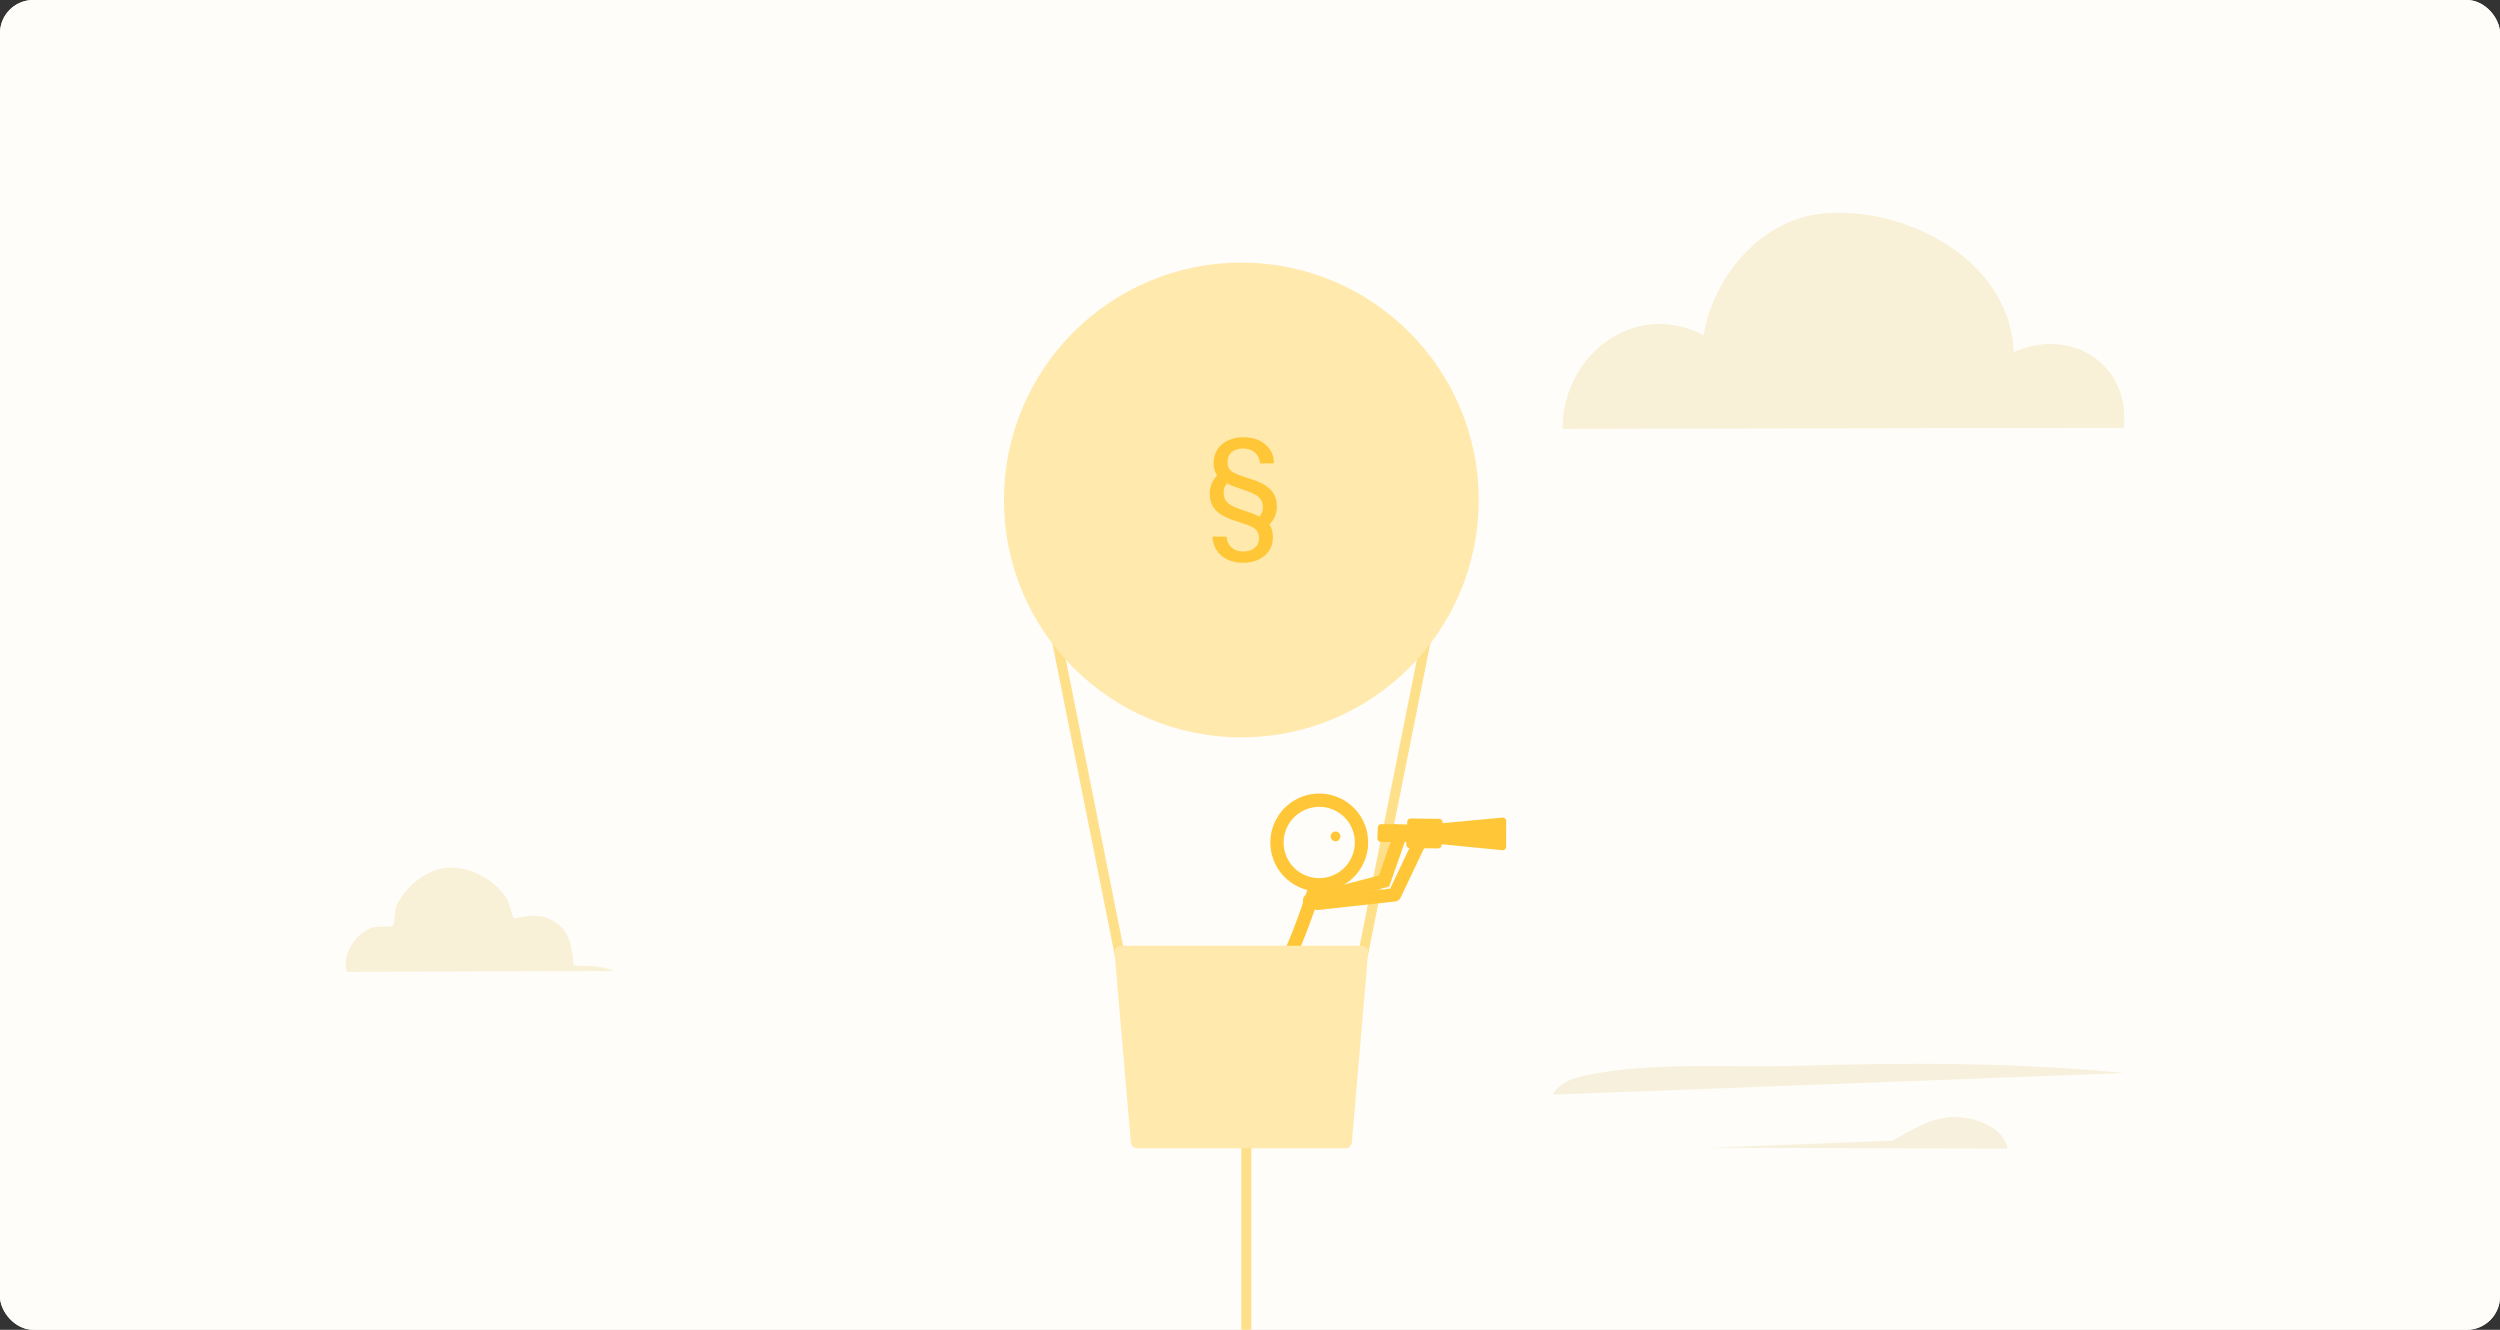 <?xml version="1.0" encoding="UTF-8"?> <svg xmlns="http://www.w3.org/2000/svg" width="752" height="400" viewBox="0 0 752 400" fill="none"><rect x="0" y="0" width="752" height="400" fill="#333333" stroke="none"/><g clip-path="url(#clip0_3037_377)"><rect width="752" height="400" rx="10" fill="white"></rect><path d="M742 0H10C4.477 0 0 4.477 0 10V390C0 395.523 4.477 400 10 400H742C747.523 400 752 395.523 752 390V10C752 4.477 747.523 0 742 0Z" fill="#FFFDF9"></path><path d="M547.823 64.281C572.896 61.605 604.793 78.254 605.716 105.931C622.919 98.215 640.842 109.472 638.848 128.676L470 129C469.973 107.188 491.206 89.958 512.453 100.809C515.288 83.471 529.453 66.254 547.823 64.294V64.281Z" fill="#F8F0D7"></path><path d="M540.49 320.594C573.23 319.624 606.13 319.524 638.86 322.764L467 329.264C469.44 325.214 474.18 324.064 476.96 323.484C497.36 319.244 519.85 321.204 540.49 320.594Z" fill="#F7F0DC"></path><path d="M587.25 336.016C593.2 335.756 602.8 338.706 603.84 345.496L514 345.256L569.23 343.126C575 340.006 580.34 336.306 587.25 336.016Z" fill="#F7F0DC"></path><path d="M134.653 261.032C141.513 260.602 148.733 264.572 152.433 270.272C153.093 271.282 154.293 276.052 154.563 276.202C155.233 276.562 161.723 273.552 167.363 277.622C171.793 280.822 172.033 285.492 172.573 290.422C176.463 290.612 181.163 290.402 184.663 292.082L104.303 292.322C102.843 287.082 106.863 280.782 111.893 279.052C113.353 278.552 117.703 278.772 118.053 278.582C118.743 278.212 118.753 273.802 119.243 272.652C121.693 266.832 128.223 261.442 134.653 261.032Z" fill="#F8F0D7"></path><path d="M409.855 287.776L429.01 192.002" stroke="#FEDF8A" stroke-width="3"></path><path d="M407.835 259.775C404.319 265.865 396.54 267.952 390.464 264.444C384.387 260.936 382.305 253.156 385.821 247.066C389.338 240.975 397.116 238.888 403.193 242.397C409.269 245.905 411.351 253.685 407.835 259.775Z" stroke="#FFC737" stroke-width="4"></path><path d="M395.124 268.383C395.124 268.383 390.203 283.768 386.198 290.708C381.943 298.079 379.004 299.254 379.004 299.254" stroke="#FFC737" stroke-width="4" stroke-linecap="round"></path><path d="M396.294 271.735L419.482 269.175L428.008 251.243" stroke="#FFC737" stroke-width="4" stroke-linecap="round" stroke-linejoin="round"></path><path d="M402.998 252.32C402.592 253.025 401.692 253.267 400.988 252.861C400.284 252.454 400.044 251.554 400.451 250.85C400.857 250.145 401.757 249.903 402.461 250.309C403.164 250.716 403.405 251.616 402.998 252.32Z" fill="#FFC737"></path><path d="M393.92 270.85L416.322 265.019L421.346 250.661" stroke="#FFC737" stroke-width="4" stroke-linecap="round"></path><rect width="10.63" height="8.913" rx="1" transform="matrix(1 0.014 -0.043 0.999 423.335 246.174)" fill="#FFC737"></rect><rect width="6.489" height="5.346" rx="1" transform="matrix(1 0.014 -0.043 0.999 414.502 247.872)" fill="#FFC737"></rect><rect width="8.36" height="5.256" rx="1" transform="matrix(1 0.014 -0.043 0.999 418.393 247.918)" fill="#FFC737"></rect><path d="M429.661 248.907C429.662 248.392 430.055 247.962 430.568 247.914L451.959 245.93C452.546 245.876 453.053 246.339 453.052 246.928L453.037 254.75C453.035 255.339 452.527 255.8 451.94 255.742L430.557 253.653C430.044 253.603 429.653 253.171 429.654 252.656L429.661 248.907Z" fill="#FFC737"></path><path d="M336.937 287.776L317.783 192.002" stroke="#FEDF8A" stroke-width="3"></path><line y1="-1.5" x2="205.479" y2="-1.5" transform="matrix(-4.37114e-08 -1 -1 4.37114e-08 373.396 505.631)" stroke="#FEDF8A" stroke-width="3"></line><circle cx="71.395" cy="71.395" r="71.395" transform="matrix(-1 0 0 1 444.791 79)" fill="#FFE9AC"></circle><path d="M411.519 286.65C411.619 285.483 410.699 284.479 409.527 284.479H337.265C336.093 284.479 335.172 285.483 335.272 286.65L340.153 343.598C340.242 344.632 341.107 345.427 342.146 345.427H404.645C405.684 345.427 406.549 344.632 406.638 343.598L411.519 286.65Z" fill="#FFE9AC"></path><path d="M373.886 169.28C372.073 169.28 370.486 168.947 369.126 168.28C367.766 167.613 366.699 166.68 365.926 165.48C365.179 164.307 364.779 162.947 364.726 161.4H368.966C368.966 162.12 369.153 162.827 369.526 163.52C369.899 164.213 370.459 164.773 371.206 165.2C371.953 165.653 372.873 165.88 373.966 165.88C375.353 165.907 376.486 165.56 377.366 164.84C378.273 164.12 378.726 163.12 378.726 161.84C378.726 160.987 378.539 160.307 378.166 159.8C377.793 159.267 377.259 158.827 376.566 158.48C375.873 158.133 375.059 157.813 374.126 157.52C373.219 157.227 372.206 156.893 371.086 156.52C369.753 156.067 368.526 155.507 367.406 154.84C366.313 154.173 365.446 153.333 364.806 152.32C364.193 151.28 363.886 149.973 363.886 148.4C363.886 147.413 364.073 146.467 364.446 145.56C364.819 144.627 365.379 143.787 366.126 143.04C365.779 142.533 365.513 141.973 365.326 141.36C365.139 140.747 365.046 140.067 365.046 139.32C365.046 137.747 365.419 136.387 366.166 135.24C366.913 134.067 367.966 133.16 369.326 132.52C370.686 131.853 372.273 131.52 374.086 131.52C375.899 131.52 377.486 131.853 378.846 132.52C380.206 133.187 381.273 134.107 382.046 135.28C382.819 136.453 383.206 137.827 383.206 139.4H379.006C378.979 138.68 378.779 137.973 378.406 137.28C378.033 136.587 377.473 136.027 376.726 135.6C376.006 135.147 375.086 134.92 373.966 134.92C372.606 134.893 371.473 135.24 370.566 135.96C369.686 136.68 369.246 137.68 369.246 138.96C369.246 139.813 369.419 140.507 369.766 141.04C370.139 141.547 370.673 141.973 371.366 142.32C372.059 142.667 372.859 142.987 373.766 143.28C374.699 143.573 375.726 143.907 376.846 144.28C378.233 144.733 379.459 145.293 380.526 145.96C381.619 146.627 382.486 147.48 383.126 148.52C383.766 149.533 384.086 150.827 384.086 152.4C384.086 153.387 383.899 154.347 383.526 155.28C383.153 156.213 382.579 157.04 381.806 157.76C382.179 158.267 382.446 158.827 382.606 159.44C382.793 160.053 382.886 160.733 382.886 161.48C382.913 163.027 382.553 164.387 381.806 165.56C381.059 166.733 380.006 167.64 378.646 168.28C377.286 168.947 375.699 169.28 373.886 169.28ZM378.806 155.4C379.153 155.027 379.419 154.613 379.606 154.16C379.793 153.68 379.886 153.173 379.886 152.64C379.886 151.68 379.673 150.893 379.246 150.28C378.846 149.667 378.273 149.16 377.526 148.76C376.806 148.36 375.966 148 375.006 147.68C374.073 147.36 373.059 147 371.966 146.6C371.379 146.413 370.859 146.227 370.406 146.04C369.953 145.827 369.526 145.613 369.126 145.4C368.779 145.747 368.513 146.16 368.326 146.64C368.166 147.093 368.086 147.6 368.086 148.16C368.086 148.907 368.206 149.547 368.446 150.08C368.713 150.613 369.086 151.08 369.566 151.48C370.073 151.853 370.646 152.187 371.286 152.48C371.953 152.773 372.686 153.053 373.486 153.32C374.286 153.587 375.126 153.88 376.006 154.2C376.539 154.36 377.033 154.547 377.486 154.76C377.966 154.973 378.406 155.187 378.806 155.4Z" fill="#FFC737"></path></g><defs><clipPath id="clip0_3037_377"><rect width="752" height="400" rx="10" fill="white"></rect></clipPath></defs></svg> 
